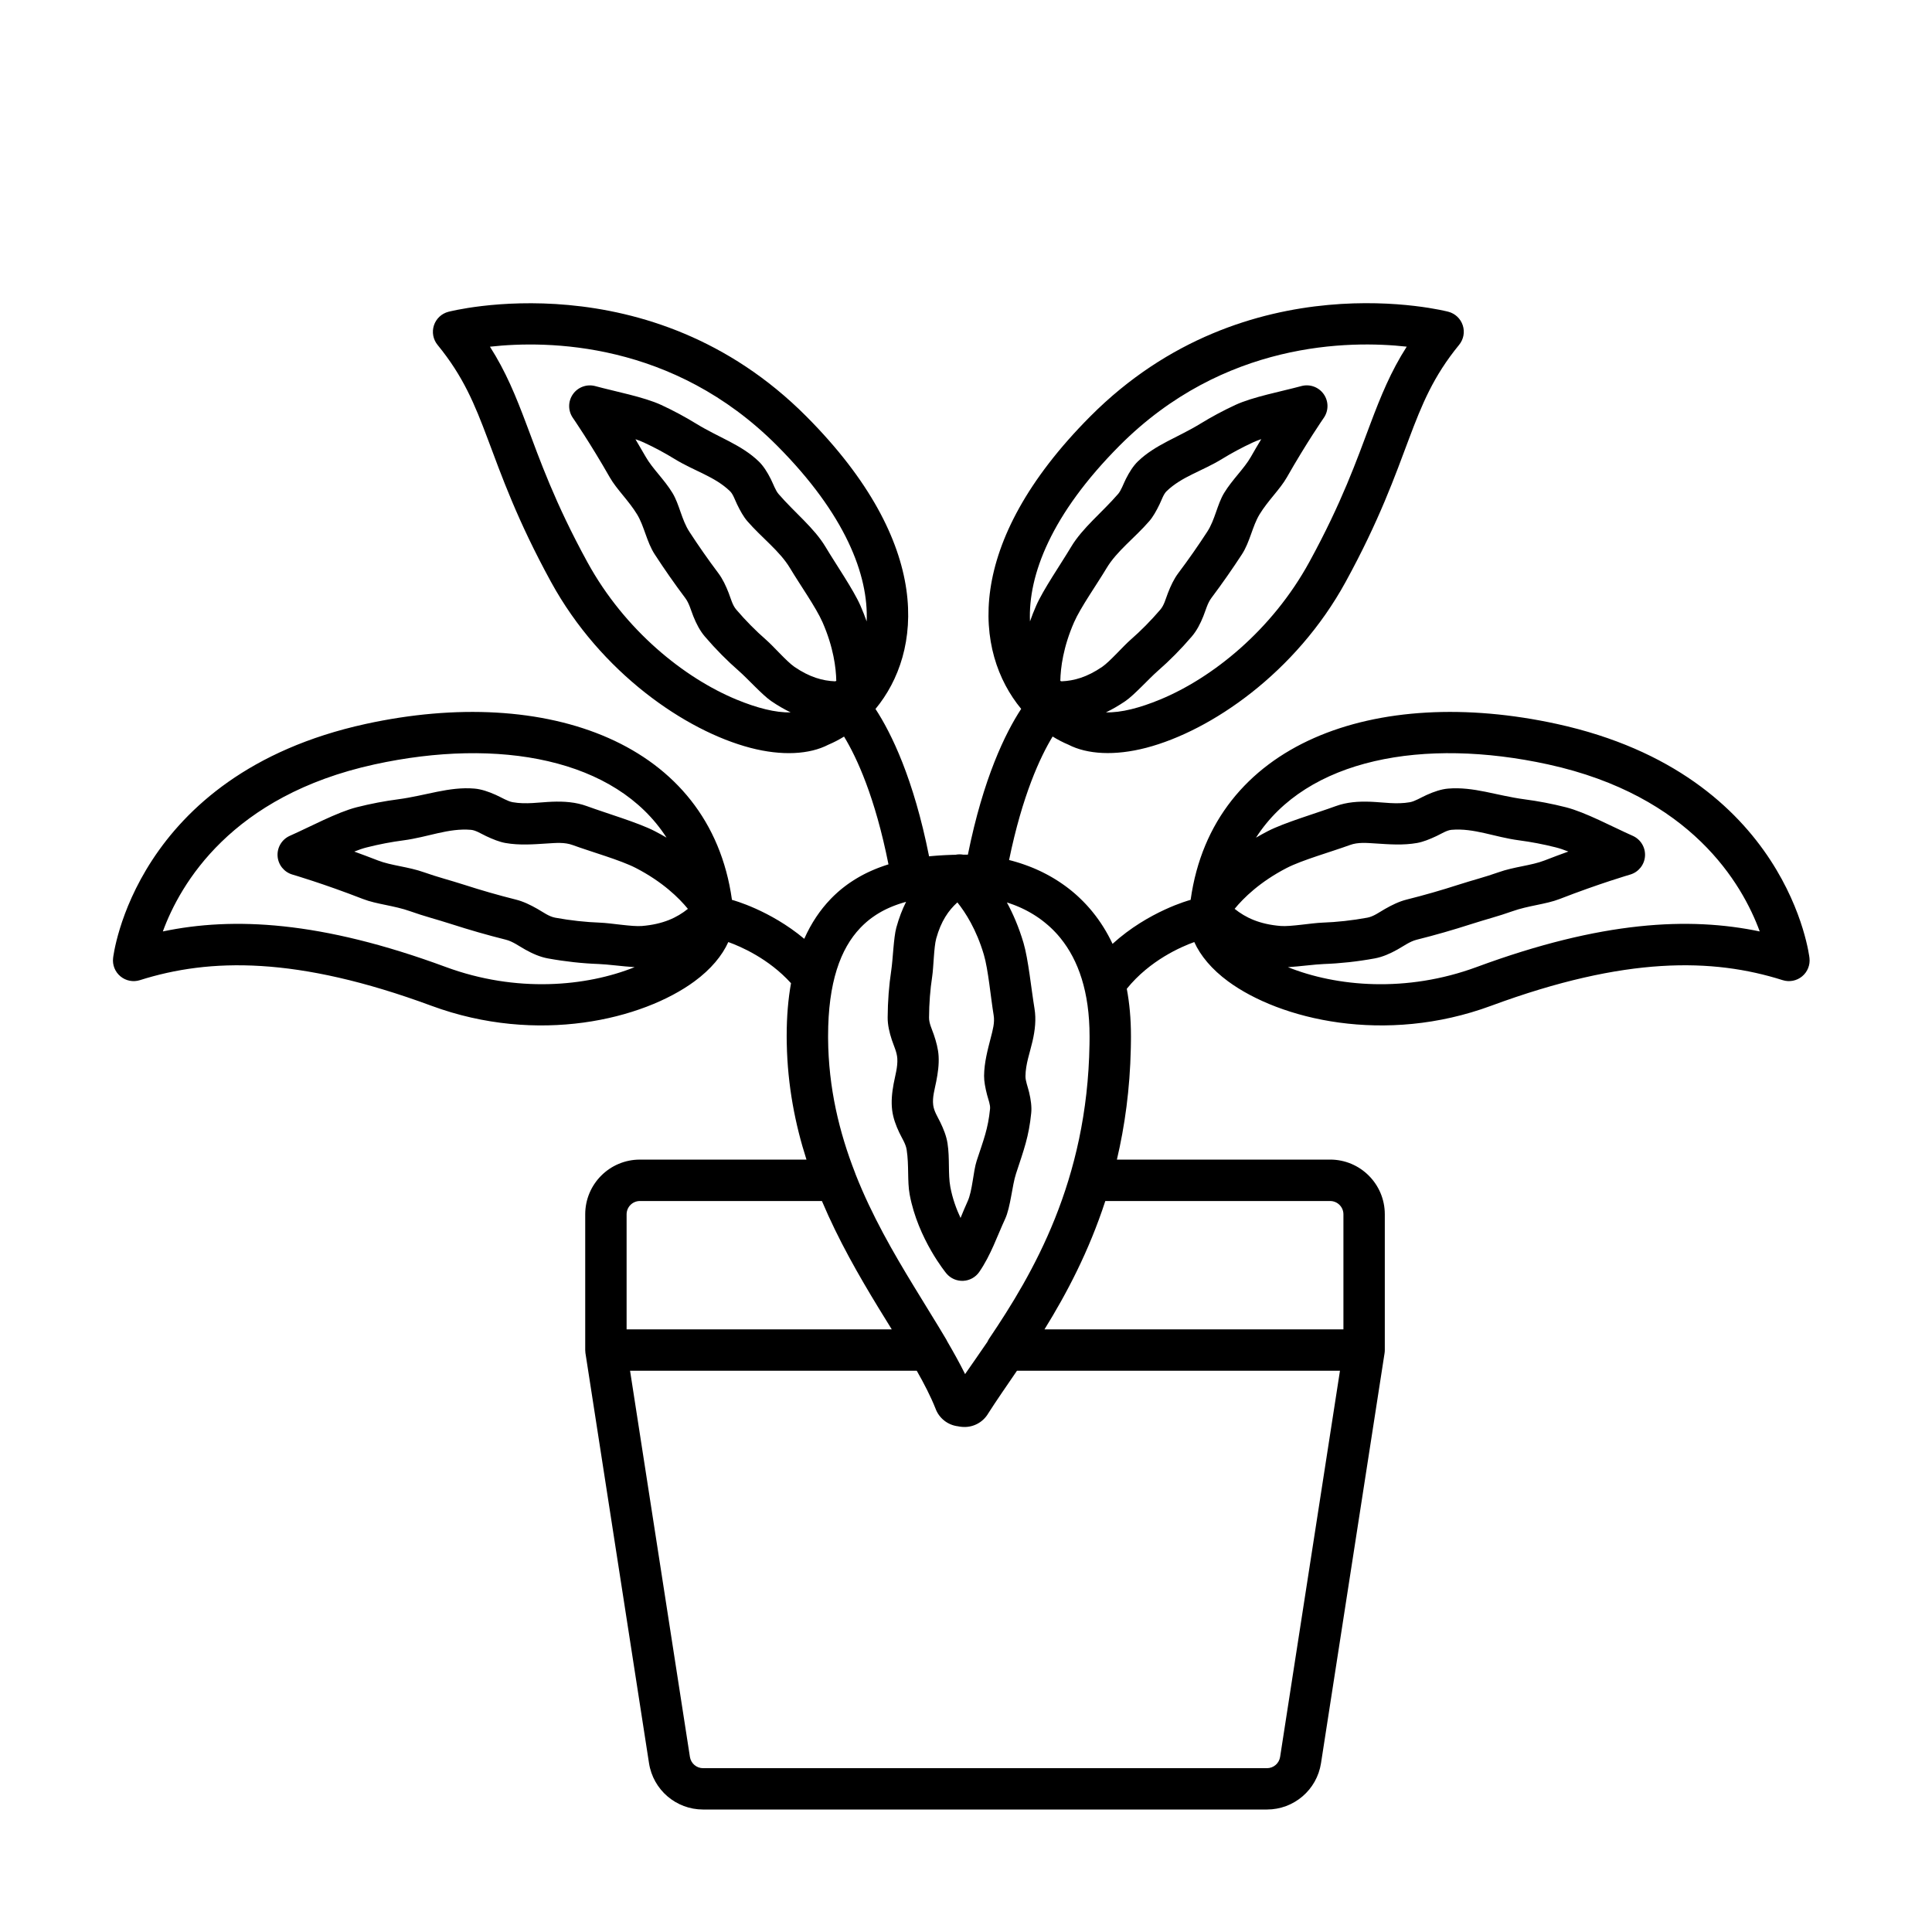 <?xml version="1.0" encoding="UTF-8"?>
<!-- Uploaded to: ICON Repo, www.svgrepo.com, Generator: ICON Repo Mixer Tools -->
<svg fill="#000000" width="800px" height="800px" version="1.1" viewBox="144 144 512 512" xmlns="http://www.w3.org/2000/svg">
 <path d="m414.61 331.88c-4.176 6.391-10.012 18.273-14.113 38.621l-0.484-0.004h-0.734c-0.68-0.125-1.375-0.117-2.055 0.023l-0.926 0.023-0.824 0.031-0.832 0.035-0.844 0.047-0.848 0.051-0.852 0.059-0.859 0.07-0.578 0.051-0.445 0.047c-4.106-20.609-9.992-32.617-14.199-39.055 12.453-15.059 15.441-43.609-18.305-77.512-41.59-41.777-94.891-27.738-94.891-27.738-1.809 0.473-3.25 1.832-3.828 3.609-0.578 1.773-0.211 3.723 0.969 5.168 6.844 8.352 9.855 15.781 13.277 24.875 3.707 9.855 7.816 21.539 16.793 37.941 13.168 24.051 35.66 39.477 52.84 43.965 8.371 2.184 15.656 1.75 20.641-0.828 1.41-0.594 2.809-1.316 4.172-2.16 3.371 5.555 8.211 15.984 11.773 33.863l-0.703 0.223-0.73 0.25-0.73 0.262-0.723 0.273-0.723 0.293-0.715 0.305-0.57 0.254-0.566 0.262-0.562 0.273-0.559 0.285-0.555 0.297-0.551 0.305-0.551 0.32-0.547 0.328-0.543 0.344-0.539 0.352-0.535 0.359-0.527 0.375-0.523 0.387-0.516 0.398-0.516 0.41-0.504 0.422-0.5 0.438-0.496 0.453-0.488 0.457-0.359 0.355-0.355 0.359-0.238 0.25c-2.644 2.766-5.004 6.191-6.894 10.441-9.133-7.641-18.938-10.258-18.938-10.258-0.062-0.02-0.129-0.035-0.191-0.051l-0.035-0.059c-5.84-41.664-49.047-57.07-97.078-46.57-61.555 13.461-66.918 62.016-66.918 62.016-0.223 1.855 0.512 3.688 1.949 4.875s3.375 1.566 5.152 1.004c18.492-5.852 41.555-6.394 77.246 6.785 28.223 10.422 56 3.625 69.719-6.465 4.348-3.195 7.34-6.812 8.969-10.418 3.25 1.164 10.695 4.367 16.617 10.906-0.742 4.125-1.148 8.762-1.148 13.973l0.004 0.836 0.004 0.227 0.008 0.668 0.008 0.344c0.219 11.07 2.199 21.266 5.219 30.695l-44.141 0.004c-8.004 0-14.492 6.488-14.492 14.496v35.965c0 0.254 0.02 0.512 0.051 0.762l0.012 0.074s12.832 82.789 16.844 108.66c1.094 7.066 7.172 12.277 14.32 12.277h149.44c7.148 0 13.23-5.211 14.324-12.277l16.844-108.66c0.043-0.277 0.062-0.559 0.062-0.84v-35.965c0-8.008-6.488-14.496-14.496-14.496h-56.5c2.094-8.898 3.449-18.66 3.684-29.383l0.02-1.141 0.016-1.121 0.004-0.836v-0.293c0-4.562-0.391-8.715-1.105-12.492 6.082-7.539 14.395-11.133 17.887-12.383 1.625 3.606 4.621 7.223 8.965 10.418 13.719 10.086 41.496 16.887 69.719 6.465 35.695-13.184 58.758-12.637 77.246-6.785 1.777 0.562 3.719 0.184 5.152-1.004 1.438-1.188 2.168-3.023 1.949-4.875 0 0-5.363-48.559-66.918-62.016-48.027-10.5-91.238 4.902-97.074 46.57l-0.035 0.059c-0.066 0.016-0.133 0.031-0.195 0.051 0 0-10.938 2.918-20.469 11.594-1.484-3.16-3.25-5.934-5.211-8.359l-0.43-0.527-0.441-0.516-0.445-0.504-0.449-0.492-0.457-0.48-0.457-0.469-0.469-0.461-0.469-0.453-0.477-0.445-0.484-0.434-0.488-0.422-0.492-0.41-0.496-0.402-0.504-0.391-0.504-0.383-0.512-0.371-0.645-0.453-0.652-0.441-0.652-0.422-0.66-0.41-0.664-0.395-0.668-0.379-0.672-0.367-0.68-0.352-0.68-0.344-0.688-0.324-0.688-0.312-0.691-0.301-0.695-0.285-0.695-0.27-0.699-0.258-0.699-0.25-0.703-0.238-0.703-0.223-0.703-0.211-0.703-0.199-0.703-0.188-0.293-0.07c3.535-17.191 8.242-27.301 11.543-32.734 1.363 0.848 2.762 1.566 4.172 2.16 4.984 2.574 12.273 3.012 20.641 0.828 17.18-4.484 39.672-19.91 52.84-43.965 8.977-16.398 13.086-28.086 16.793-37.941 3.422-9.094 6.434-16.523 13.273-24.875 1.184-1.449 1.555-3.394 0.973-5.168-0.578-1.777-2.019-3.137-3.828-3.609 0 0-53.297-14.039-94.891 27.738-33.746 33.902-30.758 62.453-18.305 77.512zm-27.664 175.38h-75.973l15.863 102.34c0.266 1.719 1.75 2.988 3.488 2.988h149.43c1.742 0 3.223-1.27 3.488-2.988l15.863-102.34h-85.598c-2.852 4.188-5.465 7.93-7.606 11.293-1.457 2.504-4.262 3.902-7.137 3.566-0.297-0.035-0.59-0.066-0.879-0.137-2.738-0.324-5.059-2.164-5.988-4.762-1.27-3.18-2.973-6.492-4.953-9.969zm-2.828-124.26-0.703 0.195-0.68 0.211-0.68 0.223-0.676 0.242-0.668 0.254-0.668 0.273-0.66 0.293-0.547 0.254-0.543 0.27-0.539 0.285-0.531 0.301-0.527 0.312-0.523 0.328-0.516 0.348-0.508 0.355-0.504 0.371-0.496 0.391-0.484 0.406-0.48 0.426-0.379 0.352-0.371 0.363-0.367 0.371-0.09 0.094c-5.238 5.492-8.523 14.422-8.523 28.625v0.633c0.09 13.164 2.981 24.961 7.148 35.629 0.051 0.133 0.098 0.266 0.141 0.402 4.344 11.012 10.047 20.828 15.457 29.707 1.535 2.516 3.047 4.965 4.504 7.352 1.426 2.309 2.797 4.551 4.082 6.731 0.105 0.172 0.195 0.352 0.277 0.535 1.734 2.973 3.324 5.844 4.699 8.613 1.82-2.633 3.82-5.473 5.918-8.555 0.133-0.301 0.293-0.594 0.48-0.875 11.574-17.16 26.008-41.668 26.57-77.973l0.004-0.473 0.008-0.406 0.004-0.918v-0.395c0-11.695-2.977-20.086-7.66-25.879l-0.441-0.531-0.453-0.527-0.422-0.457-0.426-0.449-0.473-0.473-0.488-0.465-0.535-0.484-0.551-0.469-0.551-0.453-0.559-0.438-0.57-0.422-0.574-0.402-0.582-0.387-0.59-0.371-0.594-0.355-0.602-0.344-0.605-0.324-0.609-0.312-0.664-0.32-0.668-0.301-0.727-0.309-0.418-0.164-0.414-0.16-0.422-0.152-0.523-0.184-0.527-0.176-0.258-0.082c1.602 2.949 3.156 6.5 4.402 10.711 1.285 4.34 2.059 12.246 2.914 17.41 0.473 2.859 0.145 5.742-0.531 8.68-0.676 2.969-1.832 6.012-1.863 9.258-0.012 1.211 0.605 2.742 0.965 4.238 0.469 1.957 0.727 3.875 0.559 5.508-0.629 6.273-1.895 9.574-4.035 16.094-1.031 3.141-1.426 8.82-2.883 11.977-2.086 4.496-3.773 9.578-6.848 14.035-0.973 1.414-2.559 2.289-4.269 2.363-1.715 0.074-3.367-0.656-4.461-1.98 0 0-7.516-9.059-9.715-20.898-0.652-3.512-0.152-7.738-0.797-11.867-0.25-1.59-1.238-3.023-1.965-4.562-0.891-1.879-1.613-3.828-1.875-5.902-0.289-2.301-0.051-4.629 0.379-6.969 0.414-2.234 1.117-4.469 0.984-6.723-0.098-1.691-0.906-3.312-1.453-4.957-0.652-1.977-1.117-3.965-1.105-5.953 0.023-4.293 0.352-8.488 0.953-12.469 0.438-2.891 0.621-8.707 1.34-11.32 0.719-2.617 1.59-4.863 2.586-6.824zm-22.301 79.281h-48.234c-1.949 0-3.527 1.578-3.527 3.531v30.484h70.27c-1.148-1.852-2.32-3.742-3.5-5.676-5.215-8.562-10.621-17.949-15.008-28.336zm75.102 0c-4.363 13.387-10.277 24.582-16.121 34.016h79.223v-30.488c0-1.949-1.578-3.527-3.531-3.527zm-39.207-79.141c2.121 2.637 5.031 7.148 7.012 13.832 1.184 4.004 1.82 11.312 2.606 16.078 0.328 1.973-0.25 3.945-0.773 5.992-0.828 3.227-1.73 6.562-1.766 10.047-0.016 1.473 0.324 3.231 0.789 5.039 0.336 1.301 0.902 2.641 0.793 3.731-0.539 5.375-1.711 8.18-3.543 13.766-0.926 2.816-1.105 7.957-2.418 10.781-0.648 1.398-1.242 2.871-1.855 4.363-1.113-2.363-2.144-5.176-2.711-8.234-0.637-3.422-0.113-7.539-0.746-11.562-0.301-1.918-1.039-3.762-1.93-5.594-0.711-1.465-1.656-2.887-1.863-4.539-0.254-2.051 0.387-4.117 0.801-6.215 0.441-2.242 0.762-4.492 0.633-6.746-0.113-1.926-0.637-3.832-1.277-5.715-0.52-1.52-1.27-2.981-1.258-4.492 0.02-3.754 0.305-7.414 0.832-10.883 0.387-2.566 0.434-7.742 1.066-10.059 1.266-4.598 3.254-7.465 5.609-9.586zm-77.066-17.148c-13.457-20.945-44.457-26.621-77.402-19.418-37.938 8.297-51.469 31.656-56.09 44.266 18.613-3.891 41.812-2.828 74.969 9.418 18.711 6.91 37.211 5.199 50.066 0.047-3.129-0.184-7.168-0.75-9.523-0.832-4.363-0.156-8.906-0.652-13.492-1.488-2.082-0.383-4.062-1.262-6.004-2.348-1.68-0.938-3.289-2.148-5.117-2.606-4.863-1.215-9.707-2.613-14.387-4.121-3.969-1.281-7.269-2.098-10.945-3.414-4.281-1.531-8.914-1.84-12.539-3.254-10.508-4.09-18.68-6.469-18.68-6.469-2.215-0.645-3.785-2.598-3.941-4.894-0.152-2.301 1.145-4.449 3.25-5.379 5.356-2.371 12.527-6.254 17.719-7.57 3.707-0.938 7.371-1.633 10.973-2.106 7.324-0.965 13.52-3.422 20.277-2.836 1.738 0.152 3.688 0.797 5.633 1.676 1.566 0.707 3.117 1.691 4.453 1.93 3.519 0.629 7.059 0.008 10.418-0.125 3.227-0.125 6.324 0.094 9.234 1.16 5.34 1.953 13.629 4.375 17.996 6.629 1.094 0.566 2.144 1.145 3.137 1.73zm164.66 34.312c12.855 5.156 31.352 6.867 50.066-0.047 33.156-12.246 56.355-13.309 74.977-9.414-4.633-12.617-18.164-35.977-56.098-44.27-32.941-7.203-63.945-1.527-77.402 19.418 0.996-0.586 2.043-1.16 3.141-1.73 4.367-2.254 12.656-4.676 17.996-6.629 2.906-1.066 6.004-1.285 9.234-1.16 3.359 0.133 6.894 0.754 10.418 0.125 1.332-0.238 2.879-1.223 4.449-1.93 1.949-0.879 3.894-1.527 5.633-1.676 6.758-0.586 12.953 1.867 20.281 2.836 3.602 0.473 7.262 1.168 10.969 2.106 5.195 1.316 12.367 5.195 17.719 7.57 2.106 0.934 3.406 3.078 3.254 5.379-0.152 2.297-1.73 4.254-3.941 4.894 0 0-8.172 2.379-18.684 6.469-3.625 1.414-8.254 1.723-12.539 3.254-3.672 1.316-6.969 2.133-10.945 3.414-4.676 1.508-9.52 2.906-14.387 4.121-1.828 0.457-3.434 1.668-5.117 2.606-1.938 1.082-3.922 1.961-6.004 2.348-4.586 0.84-9.129 1.332-13.492 1.488-2.356 0.082-6.394 0.648-9.523 0.832zm-159-15.449c-2.914 2.336-6.574 4.078-12.184 4.543-2.633 0.219-8.219-0.781-11.066-0.883-3.856-0.141-7.863-0.574-11.91-1.316-1.672-0.309-3.137-1.426-4.695-2.316-1.848-1.055-3.746-1.984-5.746-2.484-4.625-1.156-9.23-2.484-13.68-3.922-3.859-1.242-7.059-2.031-10.621-3.301-4.184-1.496-8.711-1.766-12.25-3.148-2.203-0.855-4.309-1.645-6.266-2.352 1.148-0.461 2.277-0.852 3.328-1.113 3.281-0.832 6.523-1.445 9.711-1.863 6.481-0.852 11.922-3.301 17.898-2.785 1.242 0.109 2.617 1.004 3.988 1.656 1.805 0.848 3.574 1.555 5.121 1.828 3.703 0.656 7.43 0.363 11.023 0.133 2.371-0.152 4.672-0.367 6.777 0.406 4.961 1.812 12.684 3.984 16.742 6.074 7.137 3.684 11.484 7.981 13.828 10.848zm144.88 0c2.348-2.863 6.691-7.164 13.832-10.848 4.059-2.09 11.781-4.262 16.738-6.074 2.106-0.773 4.406-0.559 6.781-0.406 3.594 0.234 7.316 0.527 11.02-0.133 1.547-0.273 3.32-0.98 5.121-1.828 1.375-0.652 2.75-1.547 3.988-1.656 5.977-0.516 11.418 1.934 17.898 2.785 3.191 0.422 6.434 1.035 9.715 1.863 1.043 0.262 2.172 0.648 3.356 1.109-1.984 0.711-4.09 1.496-6.293 2.356-3.539 1.379-8.07 1.652-12.25 3.148-3.562 1.27-6.769 2.059-10.621 3.301-4.449 1.438-9.055 2.762-13.684 3.922-2 0.5-3.894 1.434-5.742 2.484-1.562 0.891-3.027 2.008-4.699 2.316-4.047 0.742-8.059 1.176-11.906 1.316-2.852 0.102-8.434 1.102-11.07 0.883-5.609-0.461-9.27-2.207-12.184-4.543zm-97.512-76.172c0.527-12.25-5.633-28.387-23.734-46.574-27.59-27.711-60.93-27.922-76.098-26.23 4.219 6.606 6.848 13.062 9.664 20.551 3.57 9.484 7.508 20.746 16.152 36.535 9.898 18.09 25.719 30.723 39.539 36.43 5.359 2.215 10.332 3.508 14.336 3.391-1.656-0.789-3.375-1.777-5.172-3.004-2.297-1.57-6.293-6-8.555-7.973-3.109-2.711-6.148-5.773-9.008-9.121-1.316-1.539-2.262-3.387-3.055-5.359-0.66-1.656-1.105-3.469-2.156-4.863-2.836-3.777-5.551-7.672-8.078-11.559-2.144-3.289-2.758-7.438-4.664-10.574-2.223-3.66-5.422-6.637-7.238-9.816-5.246-9.207-9.793-15.777-9.793-15.777-1.312-1.895-1.305-4.402 0.027-6.285 1.328-1.883 3.688-2.734 5.914-2.133 5.332 1.449 12.891 2.867 17.484 4.996 3.273 1.516 6.367 3.188 9.293 4.981 5.945 3.652 11.945 5.543 16.551 9.988 1.203 1.16 2.266 2.824 3.184 4.656 0.711 1.422 1.246 3.035 2.062 3.977 4.293 4.969 9.422 8.953 12.461 14.039 2.75 4.602 7.375 11.301 9.238 15.547 0.629 1.434 1.172 2.828 1.648 4.18zm63.422 24.098c4.004 0.117 8.977-1.176 14.332-3.391 13.82-5.707 29.641-18.34 39.543-36.43 8.645-15.789 12.582-27.047 16.152-36.535 2.816-7.488 5.445-13.945 9.672-20.555-15.176-1.684-48.52-1.473-76.105 26.234-18.102 18.191-24.262 34.328-23.734 46.574 0.473-1.355 1.02-2.75 1.648-4.18 1.859-4.246 6.488-10.945 9.238-15.547 3.039-5.086 8.168-9.07 12.461-14.039 0.82-0.945 1.355-2.559 2.062-3.977 0.918-1.832 1.98-3.492 3.184-4.656 4.606-4.449 10.605-6.34 16.551-9.988 2.926-1.793 6.019-3.465 9.293-4.981 4.59-2.129 12.152-3.551 17.484-4.996 2.227-0.602 4.586 0.25 5.914 2.133 1.332 1.883 1.34 4.391 0.027 6.285 0 0-4.555 6.566-9.793 15.777-1.816 3.18-5.016 6.156-7.238 9.816-1.906 3.137-2.523 7.281-4.664 10.574-2.531 3.883-5.246 7.777-8.082 11.559-1.047 1.395-1.488 3.207-2.152 4.863-0.789 1.969-1.738 3.82-3.055 5.359-2.859 3.348-5.898 6.41-9.008 9.121-2.262 1.973-6.258 6.402-8.555 7.973-1.797 1.227-3.516 2.215-5.172 3.004zm-71.473-8.34c-0.066-3.473-0.758-8.957-3.644-15.539-1.719-3.922-6.066-10.07-8.605-14.324-2.731-4.57-7.477-8.02-11.344-12.484-0.98-1.137-1.871-2.727-2.699-4.441-0.605-1.254-1.055-2.688-1.867-3.477-4.047-3.906-9.453-5.328-14.672-8.531-2.566-1.578-5.289-3.047-8.172-4.379-0.68-0.316-1.441-0.613-2.223-0.867 0.875 1.469 1.797 3.039 2.738 4.688 1.766 3.102 4.91 5.981 7.078 9.551 1.852 3.047 2.398 7.09 4.481 10.285 2.394 3.676 4.965 7.371 7.66 10.953 1.18 1.574 2.031 3.406 2.762 5.297 0.602 1.547 0.984 3.195 2.004 4.383 2.508 2.93 5.164 5.613 7.887 7.988 2.012 1.754 5.484 5.781 7.527 7.18 4.035 2.758 7.496 3.703 10.762 3.832 0.109-0.043 0.215-0.078 0.324-0.113zm59.703 0.113c3.266-0.129 6.727-1.074 10.762-3.832 2.043-1.398 5.516-5.426 7.527-7.18 2.723-2.375 5.379-5.062 7.887-7.988 1.02-1.188 1.402-2.84 2.004-4.383 0.734-1.891 1.582-3.723 2.762-5.297 2.691-3.578 5.266-7.273 7.66-10.953 2.082-3.195 2.633-7.242 4.481-10.285 2.168-3.566 5.312-6.449 7.078-9.551 0.941-1.652 1.859-3.223 2.762-4.711-0.812 0.277-1.566 0.574-2.254 0.891-2.875 1.336-5.598 2.801-8.168 4.379-5.219 3.203-10.625 4.625-14.672 8.531-0.816 0.789-1.262 2.227-1.867 3.477-0.828 1.715-1.719 3.305-2.703 4.441-3.859 4.465-8.609 7.914-11.34 12.484-2.543 4.258-6.887 10.402-8.605 14.324-2.883 6.582-3.574 12.066-3.644 15.539 0.109 0.035 0.215 0.07 0.324 0.113z" fill-rule="evenodd"/>
</svg>